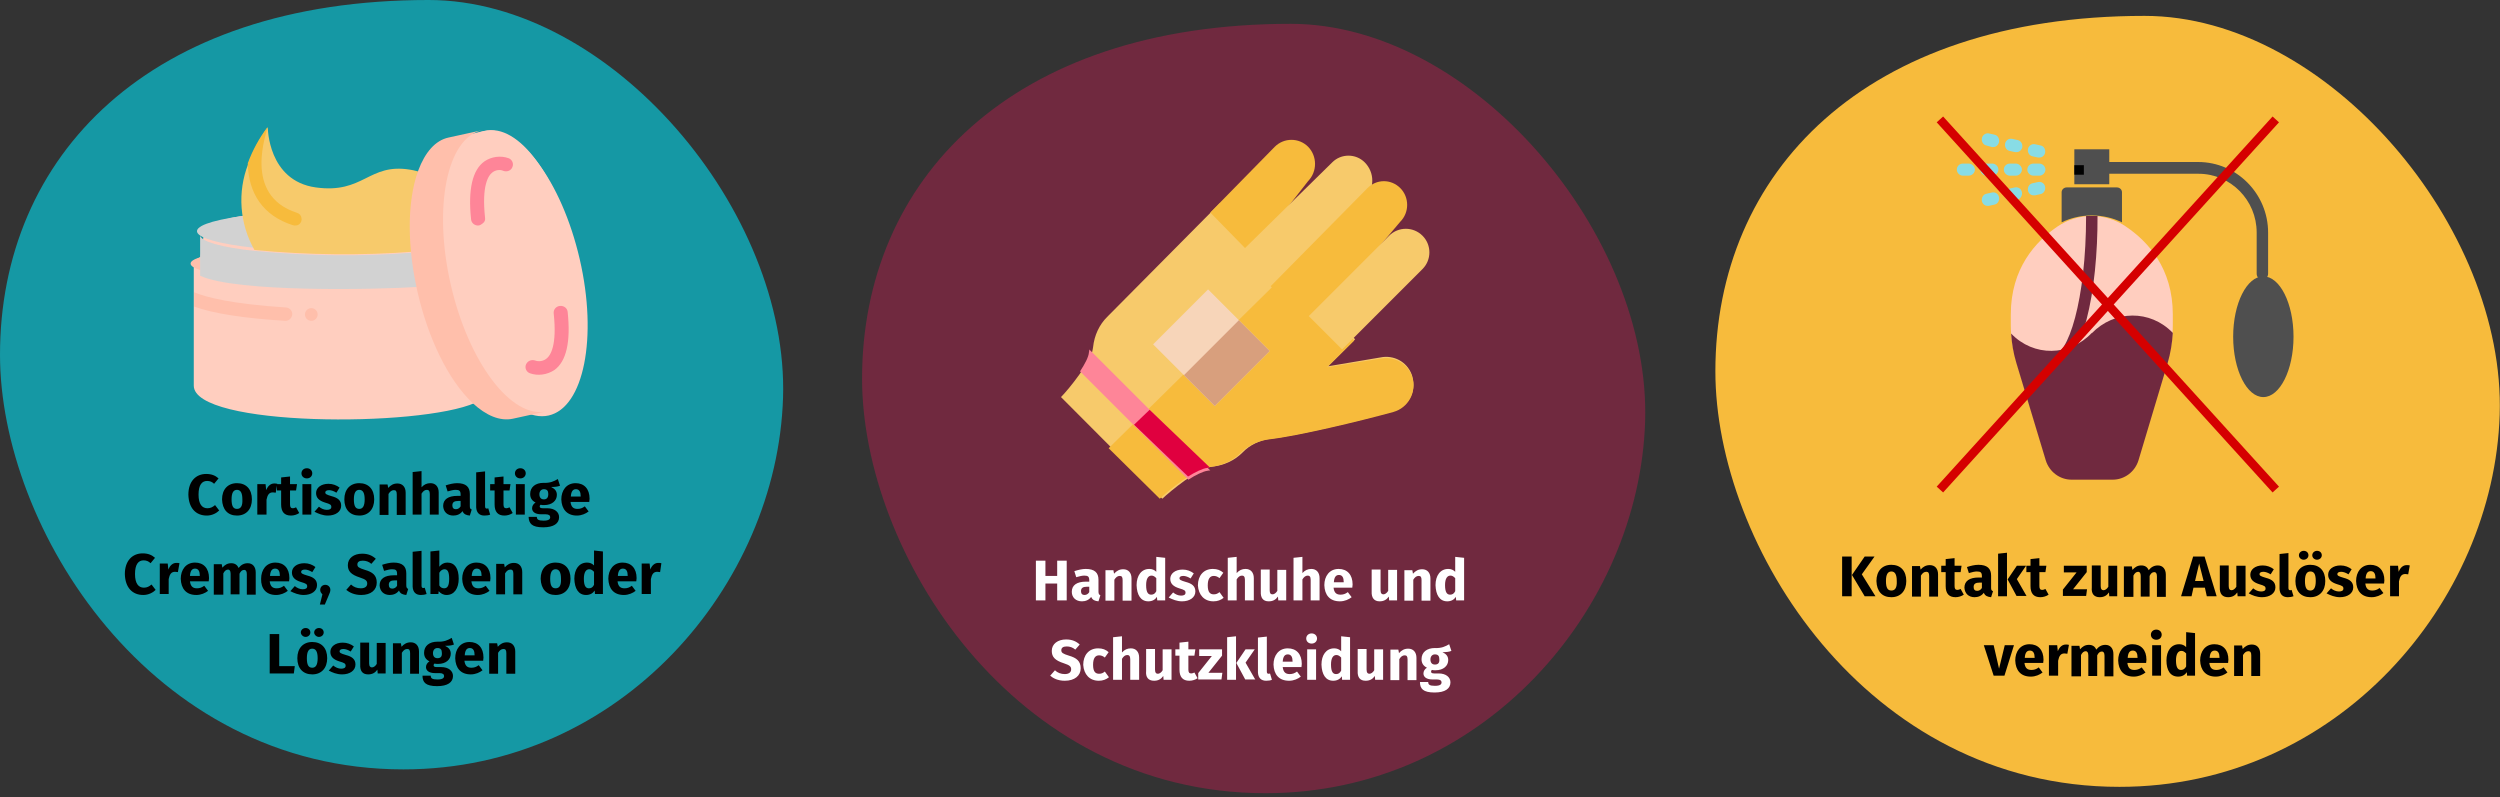 <?xml version="1.0" encoding="UTF-8"?>
<svg xmlns="http://www.w3.org/2000/svg" xmlns:xlink="http://www.w3.org/1999/xlink" width="787px" height="251px" viewBox="0 0 787 251" version="1.1">
  <rect x="0" y="0" width="787" height="251" fill="#333333" stroke="none"/>
  <title>kontaktallergie-behandlung</title>
  <g id="Page-1" stroke="none" stroke-width="1" fill="none" fill-rule="evenodd">
    <g id="Illustrationen" transform="translate(-124, -18595)">
      <g id="kontaktallergie-behandlung" transform="translate(124, 18595)">
        <g id="nagelpilz-risikofaktoren-mobil" fill-rule="nonzero">
          <g id="asthma-diagnostik">
            <g id="schlafstoerungen-behandlung">
              <g id="Group">
                <g id="Group-25" fill="#1598A4">
                  <path d="M127,242.2 C195.6,242.2 244.6,184.1 246.5,125.3 C248.4,66.5 192.4,0 134.9,0 C46.7,0 0,49.3 0,111.7 C0,166 47.1,242.2 127,242.2 Z" id="Oval-Copy-28"></path>
                </g>
                <g id="Group-26" transform="translate(271.381, 7.5)" fill="#70293F">
                  <path d="M127,242.2 C195.6,242.2 244.6,184.1 246.5,125.3 C248.4,66.5 192.4,0 134.9,0 C46.7,0 0,49.3 0,111.7 C0,166 47.1,242.2 127,242.2 Z" id="Oval-Copy-29"></path>
                </g>
              </g>
            </g>
          </g>
          <g id="Group-26_1_" transform="translate(540, 5)" fill="#F7BB3C">
            <path d="M127.2,242.7 C195.9,242.7 245,184.5 246.9,125.6 C248.8,66.7 192.7,0 135.1,0 C46.8,0 0,49.4 0,111.9 C0,166.4 47.2,242.7 127.2,242.7 Z" id="Oval-Copy-29_1_"></path>
          </g>
        </g>
        <path d="M74.6,162.3 C77.5,162.3 79.3,160.3 79.3,157.2 C79.3,154 77.5,152.1 74.6,152.1 C71.7,152.1 69.9,154.1 69.9,157.2 C70,160.4 71.7,162.3 74.6,162.3 Z M74.6,160.2 C73.4,160.2 72.9,159.3 72.9,157.2 C72.9,155.1 73.5,154.2 74.6,154.2 C75.7,154.2 76.3,155.1 76.3,157.2 C76.4,159.3 75.8,160.2 74.6,160.2 Z M83.9,162 L83.9,157.3 C84.2,155.8 84.7,155 85.9,155 C86.2,155 86.5,155.1 86.8,155.1 L87.3,152.3 C87,152.2 86.7,152.2 86.3,152.2 C85.2,152.2 84.3,153 83.8,154.3 L83.6,152.4 L81,152.4 L81,162 L83.9,162 L83.9,162 Z M91.6,162.3 C92.5,162.3 93.5,162 94.2,161.5 L93.2,159.7 C92.8,159.9 92.5,160 92.2,160 C91.6,160 91.3,159.7 91.3,158.8 L91.3,154.4 L93.2,154.4 L93.5,152.4 L91.3,152.4 L91.3,150 L88.5,150.3 L88.5,152.4 L87.2,152.4 L87.2,154.4 L88.5,154.4 L88.5,158.8 C88.5,161.1 89.5,162.3 91.6,162.3 Z M96.6,150.6 C97.6,150.6 98.3,149.9 98.3,149 C98.3,148.1 97.6,147.4 96.6,147.4 C95.6,147.4 94.9,148.1 94.9,149 C94.9,149.9 95.6,150.6 96.6,150.6 Z M98,162 L98,152.4 L95.2,152.4 L95.2,162 L98,162 Z M103.2,162.3 C105.6,162.3 107.4,161.1 107.4,159.2 C107.4,157.5 106.3,156.7 104.4,156.2 C102.7,155.7 102.4,155.5 102.4,155 C102.4,154.6 102.8,154.3 103.6,154.3 C104.3,154.3 105.1,154.6 105.9,155.1 L106.9,153.5 C106,152.8 104.8,152.3 103.4,152.3 C101,152.3 99.5,153.6 99.5,155.2 C99.5,156.7 100.4,157.6 102.3,158.2 C104,158.7 104.3,158.9 104.3,159.6 C104.3,160.2 103.8,160.5 102.9,160.5 C102,160.5 101.1,160.1 100.4,159.5 L99,161.1 C100.2,161.7 101.6,162.3 103.2,162.3 Z M113.1,162.3 C116,162.3 117.8,160.3 117.8,157.2 C117.8,154 116,152.1 113.1,152.1 C110.2,152.1 108.4,154.1 108.4,157.2 C108.4,160.4 110.2,162.3 113.1,162.3 Z M113.1,160.2 C111.9,160.2 111.4,159.3 111.4,157.2 C111.4,155.1 112,154.2 113.1,154.2 C114.2,154.2 114.8,155.1 114.8,157.2 C114.8,159.3 114.2,160.2 113.1,160.2 Z M122.3,162 L122.3,155.5 C122.8,154.7 123.3,154.3 124,154.3 C124.6,154.3 124.9,154.6 124.9,155.6 L124.9,162.1 L127.7,162.1 L127.7,155.1 C127.7,153.3 126.7,152.2 125.1,152.2 C123.9,152.2 123,152.7 122.2,153.6 L122,152.5 L119.5,152.5 L119.5,162.1 L122.3,162.1 L122.3,162 Z M132.7,162 L132.7,155.4 C133.2,154.6 133.7,154.2 134.4,154.2 C134.9,154.2 135.3,154.5 135.3,155.5 L135.3,162 L138.1,162 L138.1,155 C138.1,153.2 137.1,152.1 135.5,152.1 C134.4,152.1 133.5,152.5 132.7,153.4 L132.7,148.3 L129.9,148.6 L129.9,162 L132.7,162 Z M142.7,162.3 C143.8,162.3 144.9,161.9 145.6,160.9 C146,161.9 146.8,162.2 147.9,162.3 L148.5,160.4 C148,160.2 147.9,160 147.9,159.2 L147.9,155.5 C147.9,153.3 146.7,152.1 143.9,152.1 C142.8,152.1 141.5,152.4 140.3,152.8 L140.9,154.7 C141.9,154.4 142.8,154.2 143.4,154.2 C144.6,154.2 145,154.5 145,155.7 L145,156.1 L144,156.1 C141.1,156.1 139.5,157.2 139.5,159.3 C139.6,161.1 140.8,162.3 142.7,162.3 Z M143.5,160.3 C142.8,160.3 142.4,159.9 142.4,159.1 C142.4,158.1 143,157.7 144.3,157.7 L145,157.7 L145,159.4 C144.7,159.9 144.2,160.3 143.5,160.3 Z M152.5,162.3 C153.2,162.3 153.9,162.2 154.3,162 L153.7,160 C153.6,160.1 153.4,160.1 153.2,160.1 C152.9,160.1 152.7,159.9 152.7,159.4 L152.7,148.4 L149.9,148.7 L149.9,159.7 C150,161.4 150.9,162.3 152.5,162.3 Z M158.8,162.3 C159.7,162.3 160.7,162 161.4,161.5 L160.4,159.7 C160,159.9 159.7,160 159.4,160 C158.8,160 158.5,159.7 158.5,158.8 L158.5,154.4 L160.4,154.4 L160.7,152.4 L158.5,152.4 L158.5,150 L155.7,150.3 L155.7,152.4 L154.3,152.4 L154.3,154.4 L155.7,154.4 L155.7,158.8 C155.7,161.1 156.7,162.3 158.8,162.3 Z M163.8,150.6 C164.8,150.6 165.5,149.9 165.5,149 C165.5,148.1 164.8,147.4 163.8,147.4 C162.8,147.4 162.1,148.1 162.1,149 C162.1,149.9 162.8,150.6 163.8,150.6 Z M165.2,162 L165.2,152.4 L162.4,152.4 L162.4,162 L165.2,162 Z M171,166 C174.3,166 176,164.8 176,162.8 C176,161.2 174.6,160 172.3,160 L170.9,160 C170,160 169.9,159.7 169.9,159.4 C169.9,159.2 170,159 170.2,158.9 C170.5,159 170.9,159 171.3,159 C173.8,159 175.3,157.6 175.3,155.8 C175.3,154.6 174.7,153.9 173.5,153.3 C174.7,153.3 175.6,153.2 176.3,152.9 L175.6,150.8 C174.4,151.5 173.2,152.1 171.1,152 C168.6,152 166.9,153.3 166.9,155.5 C166.9,156.7 167.4,157.6 168.6,158.2 C167.9,158.6 167.5,159.3 167.5,160 C167.5,161 168.3,161.9 170.4,161.9 L171.8,161.9 C172.8,161.9 173.2,162.3 173.2,162.8 C173.2,163.4 172.8,163.9 171.1,163.9 C169.4,163.9 169,163.5 169,162.7 L166.4,162.7 C166.5,164.8 167.4,166 171,166 Z M171.2,157.2 C170.3,157.2 169.8,156.6 169.8,155.6 C169.8,154.6 170.4,154 171.2,154 C172.2,154 172.6,154.5 172.6,155.5 C172.6,156.7 172.1,157.2 171.2,157.2 Z M181.6,162.3 C183.1,162.3 184.4,161.7 185.3,161 L184.1,159.4 C183.3,160 182.6,160.2 181.8,160.2 C180.6,160.2 179.8,159.7 179.6,158 L185.5,158 C185.5,157.7 185.6,157.3 185.6,157 C185.6,153.9 183.9,152.1 181.2,152.1 C178.3,152.1 176.7,154.4 176.7,157.2 C176.8,160.3 178.5,162.3 181.6,162.3 Z M182.9,156.3 L179.7,156.3 C179.8,154.6 180.4,154 181.3,154 C182.4,154 182.8,154.9 182.8,156.2 L182.8,156.3 L182.9,156.3 Z M45.1,187.3 C46.8,187.3 48.2,186.5 49,185.7 L47.7,184 C47,184.6 46.3,185 45.3,185 C43.6,185 42.5,183.7 42.5,180.7 C42.5,177.6 43.6,176.4 45.2,176.4 C46.1,176.4 46.8,176.7 47.4,177.3 L48.8,175.6 C47.8,174.7 46.6,174.2 44.9,174.2 C41.7,174.2 39.3,176.5 39.3,180.7 C39.4,185 41.7,187.3 45.1,187.3 Z M65.1,162.3 C66.8,162.3 68.2,161.5 69,160.7 L67.7,159 C67,159.6 66.3,160 65.3,160 C63.6,160 62.5,158.7 62.5,155.7 C62.5,152.6 63.6,151.4 65.2,151.4 C66.1,151.4 66.8,151.7 67.4,152.3 L68.8,150.6 C67.8,149.7 66.6,149.2 64.9,149.2 C61.7,149.2 59.3,151.5 59.3,155.7 C59.4,160 61.7,162.3 65.1,162.3 Z M53.1,187 L53.1,182.3 C53.4,180.8 53.9,180 55.1,180 C55.4,180 55.7,180.1 56,180.1 L56.5,177.3 C56.2,177.2 55.9,177.2 55.5,177.2 C54.4,177.2 53.5,178 53,179.3 L52.8,177.4 L50.3,177.4 L50.3,187 L53.1,187 L53.1,187 Z M61.8,187.3 C63.3,187.3 64.6,186.7 65.5,186 L64.3,184.4 C63.5,185 62.8,185.2 62,185.2 C60.8,185.2 60,184.7 59.8,183 L65.7,183 C65.7,182.7 65.8,182.3 65.8,182 C65.8,178.9 64.1,177.1 61.4,177.1 C58.5,177.1 56.9,179.4 56.9,182.2 C57,185.3 58.6,187.3 61.8,187.3 Z M63,181.3 L59.8,181.3 C59.9,179.6 60.5,179 61.4,179 C62.5,179 62.9,179.9 62.9,181.2 L62.9,181.3 L63,181.3 Z M70.3,187 L70.3,180.5 C70.7,179.7 71.2,179.3 71.8,179.3 C72.2,179.3 72.6,179.6 72.6,180.6 L72.6,187.1 L75.4,187.1 L75.4,180.6 C75.8,179.8 76.2,179.4 76.9,179.4 C77.3,179.4 77.7,179.7 77.7,180.7 L77.7,187.2 L80.5,187.2 L80.5,180.2 C80.5,178.4 79.5,177.3 78,177.3 C76.8,177.3 75.9,177.8 75.1,178.8 C74.7,177.8 73.9,177.3 72.8,177.3 C71.6,177.3 70.8,177.8 70,178.7 L69.8,177.6 L67.3,177.6 L67.3,187.2 L70.3,187.2 L70.3,187 Z M86.9,187.3 C88.4,187.3 89.7,186.7 90.6,186 L89.4,184.4 C88.6,185 87.9,185.2 87.1,185.2 C85.9,185.2 85.1,184.7 84.9,183 L91,183 C91,182.7 91.1,182.3 91.1,182 C91.1,178.9 89.4,177.1 86.7,177.1 C83.8,177.1 82.2,179.4 82.2,182.2 C82.1,185.3 83.8,187.3 86.9,187.3 Z M88.2,181.3 L85,181.3 C85.1,179.6 85.7,179 86.6,179 C87.7,179 88.1,179.9 88.1,181.2 L88.1,181.3 L88.2,181.3 Z M95.6,187.3 C98,187.3 99.8,186.1 99.8,184.2 C99.8,182.5 98.7,181.7 96.8,181.2 C95.1,180.7 94.8,180.5 94.8,180 C94.8,179.6 95.2,179.3 96,179.3 C96.7,179.3 97.5,179.6 98.3,180.1 L99.3,178.5 C98.4,177.8 97.2,177.3 95.8,177.3 C93.4,177.3 91.9,178.6 91.9,180.2 C91.9,181.7 92.8,182.6 94.7,183.2 C96.4,183.7 96.7,183.9 96.7,184.6 C96.7,185.2 96.2,185.5 95.3,185.5 C94.4,185.5 93.5,185.1 92.8,184.5 L91.4,186.1 C92.6,186.7 94,187.3 95.6,187.3 Z M102.3,190.2 L103.4,187.6 C103.8,186.7 104,186.2 104,185.7 C104,184.8 103.3,184.1 102.4,184.1 C101.5,184.1 100.8,184.8 100.8,185.7 C100.8,186.3 101.1,186.7 101.5,187.1 L100.7,190.3 L102.3,190.3 L102.3,190.2 Z M113.7,187.3 C116.8,187.3 118.6,185.7 118.6,183.4 C118.6,181.1 117.3,180.1 114.9,179.4 C113,178.8 112.5,178.5 112.5,177.7 C112.5,176.9 113.1,176.5 114.2,176.5 C115.2,176.5 116.1,176.8 116.9,177.5 L118.3,175.9 C117.2,174.9 115.9,174.3 114,174.3 C111.4,174.3 109.5,175.7 109.5,177.9 C109.5,179.8 110.5,180.9 113.3,181.8 C115.1,182.4 115.6,182.8 115.6,183.7 C115.6,184.7 114.8,185.2 113.6,185.2 C112.4,185.2 111.3,184.8 110.5,184 L109,185.7 C110,186.5 111.5,187.3 113.7,187.3 Z M122.7,187.3 C123.8,187.3 124.9,186.9 125.6,185.9 C126,186.9 126.8,187.2 127.9,187.3 L128.5,185.4 C128.1,185.2 127.9,185 127.9,184.2 L127.9,180.5 C127.9,178.3 126.7,177.1 123.9,177.1 C122.8,177.1 121.5,177.4 120.3,177.8 L120.9,179.7 C121.9,179.4 122.8,179.2 123.4,179.2 C124.6,179.2 125,179.5 125,180.7 L125,181.1 L124,181.1 C121.1,181.1 119.5,182.2 119.5,184.3 C119.6,186.1 120.8,187.3 122.7,187.3 Z M123.5,185.3 C122.8,185.3 122.4,184.9 122.4,184.1 C122.4,183.1 123,182.7 124.3,182.7 L125,182.7 L125,184.4 C124.7,184.9 124.2,185.3 123.5,185.3 Z M132.5,187.3 C133.2,187.3 133.8,187.2 134.3,187 L133.7,185 C133.6,185.1 133.4,185.1 133.2,185.1 C132.9,185.1 132.7,184.9 132.7,184.4 L132.7,173.4 L129.9,173.7 L129.9,184.7 C130,186.4 130.9,187.3 132.5,187.3 Z M140.6,187.3 C143,187.3 144.4,185.2 144.4,182.2 C144.4,179 143.2,177.1 140.8,177.1 C139.8,177.1 138.9,177.6 138.3,178.4 L138.3,173.3 L135.5,173.6 L135.5,187 L138,187 L138.1,186.1 C138.7,186.8 139.5,187.3 140.6,187.3 Z M139.8,185.2 C139.2,185.2 138.6,184.9 138.3,184.3 L138.3,180.3 C138.7,179.6 139.3,179.2 139.9,179.2 C140.8,179.2 141.4,179.8 141.4,182.2 C141.4,184.5 140.8,185.2 139.8,185.2 Z M150.4,187.3 C151.9,187.3 153.2,186.7 154.1,186 L152.9,184.4 C152.1,185 151.4,185.2 150.6,185.2 C149.4,185.2 148.6,184.7 148.4,183 L154.3,183 C154.3,182.7 154.4,182.3 154.4,182 C154.4,178.9 152.7,177.1 150,177.1 C147.1,177.1 145.5,179.4 145.5,182.2 C145.6,185.3 147.3,187.3 150.4,187.3 Z M151.7,181.3 L148.5,181.3 C148.6,179.6 149.2,179 150.1,179 C151.2,179 151.6,179.9 151.6,181.2 L151.6,181.3 L151.7,181.3 Z M159,187 L159,180.5 C159.5,179.7 160,179.3 160.7,179.3 C161.3,179.3 161.6,179.6 161.6,180.6 L161.6,187.1 L164.4,187.1 L164.4,180.1 C164.4,178.3 163.4,177.2 161.8,177.2 C160.6,177.2 159.7,177.7 158.9,178.6 L158.7,177.5 L156.2,177.5 L156.2,187.1 L159,187.1 L159,187 Z M174.9,187.3 C177.8,187.3 179.6,185.3 179.6,182.2 C179.6,179 177.8,177.1 174.9,177.1 C172,177.1 170.2,179.1 170.2,182.2 C170.3,185.4 172,187.3 174.9,187.3 Z M174.9,185.2 C173.7,185.2 173.2,184.3 173.2,182.2 C173.2,180.1 173.8,179.2 174.9,179.2 C176,179.2 176.6,180.1 176.6,182.2 C176.7,184.3 176.1,185.2 174.9,185.2 Z M184.5,187.3 C185.8,187.3 186.7,186.7 187.2,185.9 L187.3,187 L189.8,187 L189.8,173.6 L187,173.3 L187,178 C186.4,177.4 185.7,177.1 184.8,177.1 C182.3,177.1 180.8,179.2 180.8,182.2 C180.9,185.3 182.1,187.3 184.5,187.3 Z M185.4,185.2 C184.5,185.2 183.8,184.6 183.8,182.2 C183.8,180.1 184.5,179.2 185.5,179.2 C186.1,179.2 186.5,179.5 187,180 L187,184.1 C186.6,184.9 186.1,185.2 185.4,185.2 Z M196.4,187.3 C197.9,187.3 199.2,186.7 200.1,186 L198.9,184.4 C198.1,185 197.4,185.2 196.6,185.2 C195.4,185.2 194.6,184.7 194.4,183 L200.3,183 C200.3,182.7 200.4,182.3 200.4,182 C200.4,178.9 198.7,177.1 196,177.1 C193.1,177.1 191.5,179.4 191.5,182.2 C191.6,185.3 193.2,187.3 196.4,187.3 Z M197.7,181.3 L194.5,181.3 C194.6,179.6 195.2,179 196.1,179 C197.2,179 197.6,179.9 197.6,181.2 L197.6,181.3 L197.7,181.3 Z M204.9,187 L204.9,182.3 C205.2,180.8 205.7,180 206.9,180 C207.2,180 207.5,180.1 207.8,180.1 L208.2,177.3 C207.9,177.2 207.6,177.2 207.2,177.2 C206.1,177.2 205.2,178 204.7,179.3 L204.5,177.4 L202,177.4 L202,187 L204.9,187 L204.9,187 Z M92.5,212 L92.8,209.7 L87.9,209.7 L87.9,199.6 L84.9,199.6 L84.9,212 L92.5,212 Z M96.2,200.5 C97,200.5 97.7,199.9 97.7,199.1 C97.7,198.3 97.1,197.7 96.2,197.7 C95.4,197.7 94.7,198.3 94.7,199.1 C94.7,199.8 95.4,200.5 96.2,200.5 Z M100.4,200.5 C101.2,200.5 101.9,199.9 101.9,199.1 C101.9,198.3 101.3,197.7 100.4,197.7 C99.6,197.7 98.9,198.3 98.9,199.1 C98.9,199.8 99.6,200.5 100.4,200.5 Z M98.3,212.3 C101.2,212.3 103,210.3 103,207.2 C103,204 101.2,202.1 98.3,202.1 C95.4,202.1 93.6,204.1 93.6,207.2 C93.6,210.4 95.4,212.3 98.3,212.3 Z M98.3,210.2 C97.1,210.2 96.6,209.3 96.6,207.2 C96.6,205.1 97.2,204.2 98.3,204.2 C99.4,204.2 100,205.1 100,207.2 C100,209.3 99.4,210.2 98.3,210.2 Z M107.7,212.3 C110.1,212.3 111.9,211.1 111.9,209.2 C111.9,207.5 110.8,206.7 108.9,206.2 C107.2,205.7 106.9,205.5 106.9,205 C106.9,204.6 107.3,204.3 108.1,204.3 C108.8,204.3 109.6,204.6 110.4,205.1 L111.4,203.5 C110.5,202.8 109.3,202.3 107.9,202.3 C105.5,202.3 104,203.6 104,205.2 C104,206.7 104.9,207.6 106.8,208.2 C108.5,208.7 108.8,208.9 108.8,209.6 C108.8,210.2 108.3,210.5 107.4,210.5 C106.5,210.5 105.6,210.1 104.9,209.5 L103.5,211.1 C104.6,211.7 106,212.3 107.7,212.3 Z M115.9,212.3 C117.2,212.3 118.1,211.8 118.8,210.8 L118.9,212 L121.4,212 L121.4,202.4 L118.6,202.4 L118.6,209 C118.2,209.7 117.6,210.1 117.1,210.1 C116.6,210.1 116.2,209.8 116.2,208.8 L116.2,202.3 L113.4,202.3 L113.4,209.2 C113.3,211.2 114.1,212.3 115.9,212.3 Z M126.5,212 L126.5,205.5 C127,204.7 127.5,204.3 128.2,204.3 C128.8,204.3 129.1,204.6 129.1,205.6 L129.1,212.1 L131.9,212.1 L131.9,205.1 C131.9,203.3 130.9,202.2 129.3,202.2 C128.1,202.2 127.2,202.7 126.4,203.6 L126.2,202.5 L123.7,202.5 L123.7,212.1 L126.5,212.1 L126.5,212 Z M137.6,216 C140.9,216 142.6,214.8 142.6,212.8 C142.6,211.2 141.2,210 138.9,210 L137.5,210 C136.6,210 136.5,209.7 136.5,209.4 C136.5,209.2 136.6,209 136.8,208.9 C137.1,209 137.5,209 137.9,209 C140.4,209 141.9,207.6 141.9,205.8 C141.9,204.6 141.3,203.9 140.1,203.3 C141.3,203.3 142.2,203.2 142.9,202.9 L142.2,200.8 C141,201.5 139.8,202.1 137.7,202 C135.2,202 133.5,203.3 133.5,205.5 C133.5,206.7 134,207.6 135.2,208.2 C134.5,208.6 134.1,209.3 134.1,210 C134.1,211 134.9,211.9 137,211.9 L138.4,211.9 C139.4,211.9 139.8,212.3 139.8,212.8 C139.8,213.4 139.4,213.9 137.7,213.9 C136,213.9 135.6,213.5 135.6,212.7 L133,212.7 C133,214.8 134,216 137.6,216 Z M137.7,207.2 C136.8,207.2 136.3,206.6 136.3,205.6 C136.3,204.6 136.9,204 137.7,204 C138.7,204 139.1,204.5 139.1,205.5 C139.2,206.7 138.7,207.2 137.7,207.2 Z M148.2,212.3 C149.7,212.3 151,211.7 151.9,211 L150.7,209.4 C149.9,210 149.2,210.2 148.4,210.2 C147.2,210.2 146.4,209.7 146.2,208 L152.1,208 C152.1,207.7 152.2,207.3 152.2,207 C152.2,203.9 150.5,202.1 147.8,202.1 C144.9,202.1 143.3,204.4 143.3,207.2 C143.4,210.3 145,212.3 148.2,212.3 Z M149.5,206.3 L146.3,206.3 C146.4,204.6 147,204 147.9,204 C149,204 149.4,204.9 149.4,206.2 L149.4,206.3 L149.5,206.3 Z M156.8,212 L156.8,205.5 C157.3,204.7 157.8,204.3 158.5,204.3 C159.1,204.3 159.4,204.6 159.4,205.6 L159.4,212.1 L162.2,212.1 L162.2,205.1 C162.2,203.3 161.2,202.2 159.6,202.2 C158.4,202.2 157.5,202.7 156.7,203.6 L156.5,202.5 L154,202.5 L154,212.1 L156.8,212.1 L156.8,212 Z" id="cortisonhaltigeCremes_x2C_SalbenoderLösungen" fill="#000000" fill-rule="nonzero"></path>
        <path d="M329.1,189 L329.1,183.7 L332.8,183.7 L332.8,189 L335.8,189 L335.8,176.5 L332.8,176.5 L332.8,181.3 L329.1,181.3 L329.1,176.5 L326.1,176.5 L326.1,189 L329.1,189 Z M340.6,189.3 C341.7,189.3 342.8,188.9 343.5,187.9 C343.9,188.9 344.7,189.2 345.8,189.3 L346.4,187.4 C346,187.2 345.8,187 345.8,186.2 L345.8,182.5 C345.8,180.3 344.6,179.1 341.8,179.1 C340.7,179.1 339.4,179.4 338.2,179.8 L338.8,181.7 C339.8,181.4 340.7,181.2 341.3,181.2 C342.5,181.2 342.9,181.5 342.9,182.7 L342.9,183.1 L341.9,183.1 C339,183.1 337.4,184.2 337.4,186.3 C337.4,188.1 338.7,189.3 340.6,189.3 Z M341.4,187.3 C340.7,187.3 340.3,186.9 340.3,186.1 C340.3,185.1 340.9,184.7 342.2,184.7 L342.9,184.7 L342.9,186.4 C342.6,186.9 342.1,187.3 341.4,187.3 Z M350.8,189 L350.8,182.5 C351.3,181.7 351.8,181.3 352.5,181.3 C353.1,181.3 353.4,181.6 353.4,182.6 L353.4,189.1 L356.2,189.1 L356.2,182.1 C356.2,180.3 355.2,179.2 353.6,179.2 C352.4,179.2 351.5,179.7 350.7,180.6 L350.5,179.5 L348,179.5 L348,189.1 L350.8,189.1 L350.8,189 Z M361.5,189.3 C362.8,189.3 363.7,188.7 364.2,187.9 L364.3,189 L366.8,189 L366.8,175.6 L364,175.3 L364,180 C363.4,179.4 362.7,179.1 361.8,179.1 C359.3,179.1 357.8,181.2 357.8,184.2 C357.9,187.3 359.1,189.3 361.5,189.3 Z M362.4,187.2 C361.5,187.2 360.8,186.6 360.8,184.2 C360.8,182.1 361.5,181.2 362.5,181.2 C363.1,181.2 363.5,181.5 364,182 L364,186.1 C363.6,186.9 363.1,187.2 362.4,187.2 Z M372.1,189.3 C374.5,189.3 376.3,188.1 376.3,186.2 C376.3,184.5 375.2,183.7 373.3,183.2 C371.6,182.7 371.3,182.5 371.3,182 C371.3,181.6 371.7,181.3 372.5,181.3 C373.2,181.3 374,181.6 374.8,182.1 L375.8,180.5 C374.9,179.8 373.7,179.3 372.3,179.3 C369.9,179.3 368.4,180.6 368.4,182.2 C368.4,183.7 369.3,184.6 371.2,185.2 C372.9,185.7 373.2,185.9 373.2,186.6 C373.2,187.2 372.7,187.5 371.8,187.5 C370.9,187.5 370,187.1 369.3,186.5 L367.9,188.1 C369.1,188.7 370.5,189.3 372.1,189.3 Z M382,189.3 C383.3,189.3 384.3,188.9 385.2,188.2 L383.9,186.4 C383.3,186.9 382.8,187.1 382.1,187.1 C381,187.1 380.2,186.5 380.2,184.3 C380.2,182.2 380.9,181.3 382.1,181.3 C382.7,181.3 383.3,181.5 383.9,182 L385.1,180.3 C384.2,179.5 383.2,179.1 381.8,179.1 C378.9,179.1 377.1,181.2 377.1,184.3 C377.3,187.3 379.1,189.3 382,189.3 Z M389.3,189 L389.3,182.4 C389.8,181.6 390.3,181.2 391,181.2 C391.5,181.2 391.9,181.5 391.9,182.5 L391.9,189 L394.7,189 L394.7,182 C394.7,180.2 393.7,179.1 392.1,179.1 C391,179.1 390.1,179.5 389.3,180.4 L389.3,175.3 L386.5,175.6 L386.5,189 L389.3,189 Z M399.4,189.3 C400.7,189.3 401.6,188.8 402.3,187.8 L402.4,189 L404.9,189 L404.9,179.4 L402.1,179.4 L402.1,186 C401.7,186.7 401.1,187.1 400.6,187.1 C400,187.1 399.7,186.8 399.7,185.8 L399.7,179.3 L396.9,179.3 L396.9,186.2 C396.8,188.2 397.6,189.3 399.4,189.3 Z M410,189 L410,182.4 C410.5,181.6 411,181.2 411.7,181.2 C412.2,181.2 412.6,181.5 412.6,182.5 L412.6,189 L415.4,189 L415.4,182 C415.4,180.2 414.4,179.1 412.8,179.1 C411.7,179.1 410.8,179.5 410,180.4 L410,175.3 L407.2,175.6 L407.2,189 L410,189 Z M421.8,189.3 C423.3,189.3 424.6,188.7 425.5,188 L424.3,186.4 C423.5,187 422.8,187.2 422,187.2 C420.8,187.2 420,186.7 419.8,185 L425.7,185 C425.7,184.7 425.8,184.3 425.8,184 C425.8,180.9 424.1,179.1 421.4,179.1 C418.5,179.1 416.9,181.4 416.9,184.2 C417,187.3 418.6,189.3 421.8,189.3 Z M423.1,183.3 L419.9,183.3 C420,181.6 420.6,181 421.5,181 C422.6,181 423,181.9 423,183.2 L423,183.3 L423.1,183.3 Z M434.3,189.3 C435.6,189.3 436.5,188.8 437.2,187.8 L437.3,189 L439.8,189 L439.8,179.4 L437,179.4 L437,186 C436.6,186.7 436,187.1 435.5,187.1 C435,187.1 434.6,186.8 434.6,185.8 L434.6,179.3 L431.8,179.3 L431.8,186.2 C431.7,188.2 432.6,189.3 434.3,189.3 Z M444.9,189 L444.9,182.5 C445.4,181.7 445.9,181.3 446.6,181.3 C447.2,181.3 447.5,181.6 447.5,182.6 L447.5,189.1 L450.3,189.1 L450.3,182.1 C450.3,180.3 449.3,179.2 447.7,179.2 C446.5,179.2 445.6,179.7 444.8,180.6 L444.6,179.5 L442.1,179.5 L442.1,189.1 L444.9,189.1 L444.9,189 Z M455.6,189.3 C456.9,189.3 457.8,188.7 458.3,187.9 L458.4,189 L460.9,189 L460.9,175.6 L458.1,175.3 L458.1,180 C457.5,179.4 456.8,179.1 455.9,179.1 C453.4,179.1 451.9,181.2 451.9,184.2 C452,187.3 453.2,189.3 455.6,189.3 Z M456.5,187.2 C455.6,187.2 454.9,186.6 454.9,184.2 C454.9,182.1 455.6,181.2 456.6,181.2 C457.2,181.2 457.6,181.5 458.1,182 L458.1,186.1 C457.7,186.9 457.2,187.2 456.5,187.2 Z M335.2,214.3 C338.3,214.3 340.2,212.7 340.2,210.4 C340.2,208.1 338.9,207.1 336.5,206.4 C334.6,205.8 334.1,205.5 334.1,204.7 C334.1,203.9 334.7,203.5 335.8,203.5 C336.8,203.5 337.7,203.8 338.5,204.5 L339.9,202.9 C338.8,201.9 337.5,201.3 335.6,201.3 C333,201.3 331.1,202.7 331.1,204.9 C331.1,206.8 332.1,207.9 334.9,208.8 C336.7,209.4 337.2,209.8 337.2,210.7 C337.2,211.7 336.4,212.2 335.2,212.2 C334,212.2 332.9,211.8 332.1,211 L330.6,212.7 C331.5,213.5 333,214.3 335.2,214.3 Z M345.9,214.3 C347.2,214.3 348.2,213.9 349.1,213.2 L347.8,211.4 C347.2,211.9 346.7,212.1 346,212.1 C344.9,212.1 344.1,211.5 344.1,209.3 C344.1,207.2 344.8,206.3 346,206.3 C346.6,206.3 347.2,206.5 347.8,207 L349,205.3 C348.1,204.5 347.1,204.1 345.7,204.1 C342.8,204.1 341,206.2 341,209.3 C341.2,212.3 343,214.3 345.9,214.3 Z M353.2,214 L353.2,207.4 C353.7,206.6 354.2,206.2 354.9,206.2 C355.4,206.2 355.8,206.5 355.8,207.5 L355.8,214 L358.6,214 L358.6,207 C358.6,205.2 357.6,204.1 356,204.1 C354.9,204.1 354,204.5 353.2,205.4 L353.2,200.3 L350.4,200.6 L350.4,214 L353.2,214 Z M363.3,214.3 C364.6,214.3 365.5,213.8 366.2,212.8 L366.3,214 L368.8,214 L368.8,204.4 L366,204.4 L366,211 C365.6,211.7 365,212.1 364.5,212.1 C364,212.1 363.6,211.8 363.6,210.8 L363.6,204.3 L360.8,204.3 L360.8,211.2 C360.6,213.2 361.5,214.3 363.3,214.3 Z M374.4,214.3 C375.3,214.3 376.3,214 377,213.5 L376,211.7 C375.6,211.9 375.3,212 375,212 C374.4,212 374.1,211.7 374.1,210.8 L374.1,206.4 L376,206.4 L376.3,204.4 L374.1,204.4 L374.1,202 L371.3,202.3 L371.3,204.4 L370,204.4 L370,206.4 L371.3,206.4 L371.3,210.8 C371.3,213.1 372.3,214.3 374.4,214.3 Z M384.5,214 L384.8,211.8 L380.4,211.8 L384.7,206.4 L384.7,204.4 L377.5,204.4 L377.5,206.5 L381.5,206.5 L377.2,211.9 L377.2,213.9 L384.5,213.9 L384.5,214 Z M389.1,214 L389.1,200.3 L386.3,200.6 L386.3,214 L389.1,214 Z M395.2,214 L392.1,208.6 L395,204.4 L392.1,204.4 L389.2,208.7 L392,213.9 L395.2,213.9 L395.2,214 Z M398.6,214.3 C399.3,214.3 400,214.2 400.4,214 L399.8,212 C399.7,212.1 399.5,212.1 399.3,212.1 C399,212.1 398.8,211.9 398.8,211.4 L398.8,200.4 L396,200.7 L396,211.7 C396.1,213.4 397,214.3 398.6,214.3 Z M405.8,214.3 C407.3,214.3 408.6,213.7 409.5,213 L408.3,211.4 C407.5,212 406.8,212.2 406,212.2 C404.8,212.2 404,211.7 403.8,210 L409.7,210 C409.7,209.7 409.8,209.3 409.8,209 C409.8,205.9 408.1,204.1 405.4,204.1 C402.5,204.1 400.9,206.4 400.9,209.2 C401,212.3 402.6,214.3 405.8,214.3 Z M407,208.3 L403.8,208.3 C403.9,206.6 404.5,206 405.4,206 C406.5,206 406.9,206.9 406.9,208.2 L406.9,208.3 L407,208.3 Z M412.9,202.6 C413.9,202.6 414.6,201.9 414.6,201 C414.6,200.1 413.9,199.4 412.9,199.4 C411.9,199.4 411.2,200.1 411.2,201 C411.2,201.9 411.9,202.6 412.9,202.6 Z M414.3,214 L414.3,204.4 L411.5,204.4 L411.5,214 L414.3,214 Z M419.7,214.3 C421,214.3 421.9,213.7 422.4,212.9 L422.5,214 L425,214 L425,200.6 L422.2,200.3 L422.2,205 C421.6,204.4 420.9,204.1 420,204.1 C417.5,204.1 416,206.2 416,209.2 C416.1,212.3 417.3,214.3 419.7,214.3 Z M420.6,212.2 C419.7,212.2 419,211.6 419,209.2 C419,207.1 419.7,206.2 420.7,206.2 C421.3,206.2 421.7,206.5 422.2,207 L422.2,211.1 C421.8,211.9 421.3,212.2 420.6,212.2 Z M429.9,214.3 C431.2,214.3 432.1,213.8 432.8,212.8 L432.9,214 L435.4,214 L435.4,204.4 L432.6,204.4 L432.6,211 C432.2,211.7 431.6,212.1 431.1,212.1 C430.6,212.1 430.2,211.8 430.2,210.8 L430.2,204.3 L427.4,204.3 L427.4,211.2 C427.3,213.2 428.1,214.3 429.9,214.3 Z M440.5,214 L440.5,207.5 C441,206.7 441.5,206.3 442.2,206.3 C442.8,206.3 443.1,206.6 443.1,207.6 L443.1,214.1 L445.9,214.1 L445.9,207.1 C445.9,205.3 444.9,204.2 443.3,204.2 C442.1,204.2 441.2,204.7 440.4,205.6 L440.2,204.5 L437.7,204.5 L437.7,214.1 L440.5,214.1 L440.5,214 Z M451.6,218 C454.9,218 456.6,216.8 456.6,214.8 C456.6,213.2 455.2,212 452.9,212 L451.5,212 C450.6,212 450.5,211.7 450.5,211.4 C450.5,211.2 450.6,211 450.8,210.9 C451.1,211 451.5,211 451.9,211 C454.4,211 455.9,209.6 455.9,207.8 C455.9,206.6 455.3,205.9 454.1,205.3 C455.3,205.3 456.2,205.2 456.9,204.9 L456.2,202.8 C455,203.5 453.8,204.1 451.7,204 C449.2,204 447.5,205.3 447.5,207.5 C447.5,208.7 448,209.6 449.2,210.2 C448.5,210.6 448.1,211.3 448.1,212 C448.1,213 448.9,213.9 451,213.9 L452.4,213.9 C453.4,213.9 453.8,214.3 453.8,214.8 C453.8,215.4 453.4,215.9 451.7,215.9 C450,215.9 449.6,215.5 449.6,214.7 L447,214.7 C447,216.8 448,218 451.6,218 Z M451.7,209.2 C450.8,209.2 450.3,208.6 450.3,207.6 C450.3,206.6 450.9,206 451.7,206 C452.7,206 453.1,206.5 453.1,207.5 C453.2,208.7 452.7,209.2 451.7,209.2 Z" id="HandschuheundSchutzkleidung" fill="#FFFFFF" fill-rule="nonzero"></path>
        <path d="M582.9,187.7 L582.9,175.2 L579.9,175.2 L579.9,187.7 L582.9,187.7 Z M590.4,187.7 L586.1,180.8 L590.1,175.2 L587,175.2 L583,181 L587,187.7 L590.4,187.7 Z M595.4,188 C598.3,188 600.1,186 600.1,182.9 C600.1,179.7 598.3,177.8 595.4,177.8 C592.5,177.8 590.7,179.8 590.7,182.9 C590.8,186.2 592.5,188 595.4,188 Z M595.4,185.9 C594.2,185.9 593.7,185 593.7,182.9 C593.7,180.8 594.3,179.9 595.4,179.9 C596.5,179.9 597.1,180.8 597.1,182.9 C597.2,185 596.6,185.9 595.4,185.9 Z M604.7,187.7 L604.7,181.2 C605.2,180.4 605.7,180 606.4,180 C607,180 607.3,180.3 607.3,181.3 L607.3,187.8 L610.1,187.8 L610.1,180.8 C610.1,179 609.1,177.9 607.5,177.9 C606.3,177.9 605.4,178.4 604.6,179.3 L604.4,178.2 L601.9,178.2 L601.9,187.8 L604.7,187.8 L604.7,187.7 Z M615.6,188 C616.5,188 617.5,187.7 618.2,187.2 L617.2,185.4 C616.8,185.6 616.5,185.7 616.2,185.7 C615.6,185.7 615.3,185.4 615.3,184.5 L615.3,180.1 L617.2,180.1 L617.5,178.1 L615.3,178.1 L615.3,175.7 L612.5,176 L612.5,178.1 L611.1,178.1 L611.1,180.1 L612.5,180.1 L612.5,184.5 C612.5,186.8 613.5,188 615.6,188 Z M621.6,188 C622.7,188 623.8,187.6 624.5,186.6 C624.9,187.6 625.7,187.9 626.8,188 L627.4,186.1 C626.9,185.9 626.8,185.7 626.8,184.9 L626.8,181.2 C626.8,179 625.6,177.8 622.8,177.8 C621.7,177.8 620.4,178.1 619.2,178.5 L619.8,180.4 C620.8,180.1 621.7,179.9 622.3,179.9 C623.5,179.9 623.9,180.2 623.9,181.4 L623.9,181.8 L622.9,181.8 C620,181.8 618.4,182.9 618.4,185 C618.5,186.8 619.7,188 621.6,188 Z M622.4,186 C621.7,186 621.3,185.6 621.3,184.8 C621.3,183.8 621.9,183.4 623.2,183.4 L623.9,183.4 L623.9,185.1 C623.6,185.6 623.1,186 622.4,186 Z M631.8,187.7 L631.8,174 L629,174.3 L629,187.7 L631.8,187.7 L631.8,187.7 Z M638,187.7 L634.9,182.3 L637.8,178.1 L634.9,178.1 L632,182.4 L634.8,187.6 L638,187.6 L638,187.7 Z M642.3,188 C643.2,188 644.2,187.7 644.9,187.2 L643.9,185.4 C643.5,185.6 643.2,185.7 642.9,185.7 C642.3,185.7 642,185.4 642,184.5 L642,180.1 L643.9,180.1 L644.2,178.1 L642,178.1 L642,175.7 L639.2,176 L639.2,178.1 L637.9,178.1 L637.9,180.1 L639.2,180.1 L639.2,184.5 C639.2,186.8 640.2,188 642.3,188 Z M656.7,187.7 L657,185.5 L652.6,185.5 L656.9,180.1 L656.9,178.1 L649.7,178.1 L649.7,180.2 L653.7,180.2 L649.4,185.6 L649.4,187.6 L656.7,187.6 L656.7,187.7 Z M661,188 C662.3,188 663.2,187.5 663.9,186.5 L664,187.7 L666.5,187.7 L666.5,178.1 L663.7,178.1 L663.7,184.7 C663.3,185.4 662.7,185.8 662.2,185.8 C661.7,185.8 661.3,185.5 661.3,184.5 L661.3,178 L658.5,178 L658.5,184.9 C658.3,186.9 659.2,188 661,188 Z M671.6,187.7 L671.6,181.2 C672,180.4 672.5,180 673.1,180 C673.5,180 673.9,180.3 673.9,181.3 L673.9,187.8 L676.7,187.8 L676.7,181.3 C677.1,180.5 677.5,180.1 678.2,180.1 C678.6,180.1 679,180.4 679,181.4 L679,187.9 L681.8,187.9 L681.8,180.9 C681.8,179.1 680.8,178 679.3,178 C678.1,178 677.2,178.5 676.4,179.5 C676,178.5 675.2,178 674.1,178 C672.9,178 672.1,178.5 671.3,179.4 L671.1,178.3 L668.6,178.3 L668.6,187.9 L671.6,187.9 L671.6,187.7 Z M689.9,187.7 L690.5,185 L694.1,185 L694.7,187.7 L697.8,187.7 L694,175.2 L690.4,175.2 L686.6,187.7 L689.9,187.7 Z M693.7,182.9 L691,182.9 L692.3,177.4 L693.7,182.9 Z M701.4,188 C702.7,188 703.6,187.5 704.3,186.5 L704.4,187.7 L706.9,187.7 L706.9,178.1 L704,178.1 L704,184.7 C703.6,185.4 703,185.8 702.5,185.8 C702,185.8 701.6,185.5 701.6,184.5 L701.6,178 L698.8,178 L698.8,184.9 C698.7,186.9 699.6,188 701.4,188 Z M712.1,188 C714.5,188 716.3,186.8 716.3,184.9 C716.3,183.2 715.2,182.4 713.3,181.9 C711.6,181.4 711.3,181.2 711.3,180.7 C711.3,180.3 711.7,180 712.5,180 C713.2,180 714,180.3 714.8,180.8 L715.8,179.2 C714.9,178.5 713.7,178 712.3,178 C709.9,178 708.4,179.3 708.4,180.9 C708.4,182.4 709.3,183.3 711.2,183.9 C712.9,184.4 713.2,184.6 713.2,185.3 C713.2,185.9 712.7,186.2 711.8,186.2 C710.9,186.2 710,185.8 709.3,185.2 L707.9,186.8 C709,187.4 710.4,188 712.1,188 Z M720.2,188 C720.9,188 721.5,187.9 722,187.7 L721.4,185.7 C721.3,185.8 721.1,185.8 720.9,185.8 C720.6,185.8 720.4,185.6 720.4,185.1 L720.4,174.1 L717.6,174.4 L717.6,185.4 C717.7,187.1 718.6,188 720.2,188 Z M725.2,176.2 C726,176.2 726.7,175.6 726.7,174.8 C726.7,174 726.1,173.4 725.2,173.4 C724.4,173.4 723.7,174 723.7,174.8 C723.7,175.6 724.4,176.2 725.2,176.2 Z M729.4,176.2 C730.2,176.2 730.9,175.6 730.9,174.8 C730.9,174 730.3,173.4 729.4,173.4 C728.6,173.4 727.9,174 727.9,174.8 C727.9,175.6 728.6,176.2 729.4,176.2 Z M727.3,188 C730.2,188 732,186 732,182.9 C732,179.7 730.2,177.8 727.3,177.8 C724.4,177.8 722.6,179.8 722.6,182.9 C722.6,186.2 724.4,188 727.3,188 Z M727.3,185.9 C726.1,185.9 725.6,185 725.6,182.9 C725.6,180.8 726.2,179.9 727.3,179.9 C728.5,179.9 729,180.8 729,182.9 C729,185 728.4,185.9 727.3,185.9 Z M736.6,188 C739,188 740.8,186.8 740.8,184.9 C740.8,183.2 739.7,182.4 737.8,181.9 C736.1,181.4 735.8,181.2 735.8,180.7 C735.8,180.3 736.2,180 737,180 C737.7,180 738.5,180.3 739.3,180.8 L740.3,179.2 C739.4,178.5 738.2,178 736.8,178 C734.4,178 732.9,179.3 732.9,180.9 C732.9,182.4 733.8,183.3 735.7,183.9 C737.4,184.4 737.7,184.6 737.7,185.3 C737.7,185.9 737.2,186.2 736.3,186.2 C735.4,186.2 734.5,185.8 733.8,185.2 L732.4,186.8 C733.6,187.4 735,188 736.6,188 Z M746.6,188 C748.1,188 749.4,187.4 750.3,186.7 L749.1,185.1 C748.3,185.7 747.6,185.9 746.8,185.9 C745.6,185.9 744.8,185.4 744.6,183.7 L750.5,183.7 C750.5,183.4 750.6,183 750.6,182.7 C750.6,179.6 748.9,177.8 746.2,177.8 C743.3,177.8 741.7,180.1 741.7,182.9 C741.8,186 743.4,188 746.6,188 Z M747.9,182.1 L744.7,182.1 C744.8,180.4 745.4,179.8 746.3,179.8 C747.4,179.8 747.8,180.7 747.8,182 L747.8,182.1 L747.9,182.1 Z M755.2,187.7 L755.2,183 C755.5,181.5 756,180.7 757.2,180.7 C757.5,180.7 757.8,180.8 758.1,180.8 L758.6,178 C758.3,177.9 758,177.9 757.6,177.9 C756.5,177.9 755.6,178.7 755.1,180 L754.9,178.1 L752.4,178.1 L752.4,187.7 L755.2,187.7 L755.2,187.7 Z M631,212.7 L634,203.1 L631.1,203.1 L629.3,210.5 L627.6,203.1 L624.5,203.1 L627.6,212.7 L631,212.7 Z M639.3,213 C640.8,213 642.1,212.4 643,211.7 L641.8,210.1 C641,210.7 640.3,210.9 639.5,210.9 C638.3,210.9 637.5,210.4 637.3,208.7 L643.2,208.7 C643.2,208.4 643.3,208 643.3,207.7 C643.3,204.6 641.6,202.8 638.9,202.8 C636,202.8 634.4,205.1 634.4,207.9 C634.5,211 636.1,213 639.3,213 Z M640.6,207.1 L637.4,207.1 C637.5,205.4 638.1,204.8 639,204.8 C640.1,204.8 640.5,205.7 640.5,207 L640.5,207.1 L640.6,207.1 Z M647.9,212.7 L647.9,208 C648.2,206.5 648.7,205.7 649.9,205.7 C650.2,205.7 650.5,205.8 650.8,205.8 L651.3,203 C651,202.9 650.7,202.9 650.3,202.9 C649.2,202.9 648.3,203.7 647.8,205 L647.6,203.1 L645,203.1 L645,212.7 L647.9,212.7 L647.9,212.7 Z M655.1,212.7 L655.1,206.2 C655.5,205.4 656,205 656.6,205 C657,205 657.4,205.3 657.4,206.3 L657.4,212.8 L660.2,212.8 L660.2,206.3 C660.6,205.5 661,205.1 661.7,205.1 C662.1,205.1 662.5,205.4 662.5,206.4 L662.5,212.9 L665.3,212.9 L665.3,205.9 C665.3,204.1 664.3,203 662.8,203 C661.6,203 660.7,203.5 659.9,204.5 C659.5,203.5 658.7,203 657.6,203 C656.4,203 655.6,203.5 654.8,204.4 L654.6,203.3 L652.1,203.3 L652.1,212.9 L655.1,212.9 L655.1,212.7 Z M671.7,213 C673.2,213 674.5,212.4 675.4,211.7 L674.2,210.1 C673.4,210.7 672.7,210.9 671.9,210.9 C670.7,210.9 669.9,210.4 669.7,208.7 L675.6,208.7 C675.6,208.4 675.7,208 675.7,207.7 C675.7,204.6 674,202.8 671.3,202.8 C668.4,202.8 666.8,205.1 666.8,207.9 C666.9,211 668.5,213 671.7,213 Z M673,207.1 L669.8,207.1 C669.9,205.4 670.5,204.8 671.4,204.8 C672.5,204.8 672.9,205.7 672.9,207 L672.9,207.1 L673,207.1 Z M678.8,201.4 C679.8,201.4 680.5,200.7 680.5,199.8 C680.5,198.9 679.8,198.2 678.8,198.2 C677.8,198.2 677.1,198.9 677.1,199.8 C677.1,200.7 677.8,201.4 678.8,201.4 Z M680.3,212.7 L680.3,203.1 L677.5,203.1 L677.5,212.7 L680.3,212.7 Z M685.7,213 C687,213 687.9,212.4 688.4,211.6 L688.5,212.7 L691,212.7 L691,199.3 L688.2,199 L688.2,203.7 C687.6,203.1 686.9,202.8 686,202.8 C683.5,202.8 682,204.9 682,207.9 C682,211 683.2,213 685.7,213 Z M686.6,210.9 C685.7,210.9 685,210.3 685,207.9 C685,205.8 685.7,204.9 686.7,204.9 C687.3,204.9 687.7,205.2 688.2,205.7 L688.2,209.8 C687.8,210.6 687.2,210.9 686.6,210.9 Z M697.5,213 C699,213 700.3,212.4 701.2,211.7 L700,210.1 C699.2,210.7 698.5,210.9 697.7,210.9 C696.5,210.9 695.7,210.4 695.5,208.7 L701.4,208.7 C701.4,208.4 701.5,208 701.5,207.7 C701.5,204.6 699.8,202.8 697.1,202.8 C694.2,202.8 692.6,205.1 692.6,207.9 C692.7,211 694.4,213 697.5,213 Z M698.8,207.1 L695.6,207.1 C695.7,205.4 696.3,204.8 697.2,204.8 C698.3,204.8 698.7,205.7 698.7,207 L698.7,207.1 L698.8,207.1 Z M706.1,212.7 L706.1,206.2 C706.6,205.4 707.1,205 707.8,205 C708.4,205 708.7,205.3 708.7,206.3 L708.7,212.8 L711.5,212.8 L711.5,205.8 C711.5,204 710.5,202.9 708.9,202.9 C707.7,202.9 706.8,203.4 706,204.3 L705.8,203.2 L703.3,203.2 L703.3,212.8 L706.1,212.8 L706.1,212.7 Z" id="KontaktzumAuslöservermeiden" fill="#000000" fill-rule="nonzero"></path>
        <g id="cream" transform="translate(60, 40)" fill-rule="nonzero">
          <path d="M121.3,40.3 C115.7,15.7 103.4,-1.3 92.5,1.2 L82.1,3.6 C77.9,4.5 74.7,9.4 72.7,15 C71.4,14.5 70.1,14.2 68.7,14 C55.9,11.9 54.4,21.8 39.4,19.7 C24.4,17.6 23.4,2.7 23.4,2.7 C23.4,2.7 22.9,4.2 20.4,11.3 C18.7,16.3 15.4,21.4 16.8,27.9 C8.4,29 4.2,31.7 4.2,33.5 L3.1,40.9 C1.7,41.5 1,42.2 1,43.1 L1,81.4 C1,94.4 72.1,94.6 89.6,86.8 C92.8,90.2 97.6,91.7 102.2,90.7 L112.6,88.4 C123.6,85.9 126.9,65 121.3,40.3 Z" id="Shape" fill="#FFCEBF"></path>
          <path d="M3,41 L3,45 C-0.9,43.8 -1.1,42.2 3,41 Z" id="Shape_1_" fill="#FFBFAB"></path>
          <path d="M20,38 C-1.9,35.6 -4.6,30.9 16.3,28 C17.1,31.5 18.3,34.9 20,38 Z" id="Shape_2_" fill="#D2D2D2"></path>
          <path d="M70.6,39.2 C53.8,40.5 36.9,40.3 20.1,38.7 C15.4,30.4 14.7,20.5 18.1,11.7 C19.6,7.5 21.7,3.6 24.3,0.1 C24.3,0.1 24.3,16.9 39.4,19 C54.5,21.1 56,11.3 69,13.4 C70.4,13.6 71.7,14 73,14.4 C70.4,22.4 69.6,30.8 70.6,39.2 Z" id="Shape_3_" fill="#F7CA6B"></path>
          <path d="M32.2,30.9 C22.8,27.9 18.2,20.9 18,11.4 C19.5,7.3 21.6,3.5 24.2,-1.77635684e-15 C24.2,1.4 16.1,21.4 33.5,27 C34.2,27.2 34.8,27.8 34.9,28.6 C35.1,29.3 34.8,30.1 34.2,30.6 C33.7,31 32.9,31.1 32.2,30.9 L32.2,30.9 Z" id="Shape_4_" fill="#F7BB3C"></path>
          <path d="M112.7,90.8 C101.6,93.3 88.1,75.2 82.4,50.5 C76.8,25.8 81.1,3.7 92.2,1.3 C103.3,-1.1 116.8,16.9 122.5,41.6 C128.2,66.2 123.8,88.3 112.7,90.8 Z" id="Shape_5_" fill="#FFCEBF"></path>
          <path d="M72,50.3 C58.3,51.2 14.3,52.1 3,46.8 L3,34 C3,36 9.8,37.9 20.3,39 C37,40.6 53.8,40.8 70.5,39.5 C70.8,43.2 71.3,46.8 72,50.3 L72,50.3 Z" id="Shape_6_" fill="#D2D2D2"></path>
          <path d="M112,89.5 L101.5,91.8 C97.4,92.7 93,90.8 88.8,86.9 C73,72 64.2,33.8 71.7,13.6 C73.8,8 77,4.2 81.2,3.3 L91.7,1 C80.7,3.4 76.3,25.2 81.9,49.6 C87.5,74.1 101,91.9 112,89.5 Z" id="Shape_7_" fill="#FFBFAB"></path>
          <path d="M32,59 C31.9,60.1 31,61 29.9,61 L29.8,61 C16.8,60.2 7.1,58.7 1.1,56.5 L1.1,52 C4.9,53.6 13,55.7 30.1,56.8 C31.2,56.9 32.1,57.9 32,59 Z" id="Shape_8_" fill="#FFBFAB"></path>
          <circle id="Oval" fill="#FFBFAB" cx="38" cy="59" r="2"></circle>
          <g id="Group" transform="translate(87, 9)" fill="#FE8598">
            <path d="M3.5,22 C2.4,22 1.4,21.2 1.3,20.1 C0.3,10.7 1.7,4.5 5.5,1.8 C7.7,0.3 10.6,-0.1 13.1,0.8 C14.2,1.2 14.8,2.5 14.3,3.6 C13.9,4.7 12.6,5.2 11.5,4.8 C10.4,4.3 9.1,4.5 8.1,5.2 C6.7,6.2 4.6,9.4 5.7,19.6 C5.8,20.2 5.6,20.8 5.1,21.2 C4.6,21.6 4.1,22 3.5,22 L3.5,22 Z" id="Shape_9_"></path>
            <path d="M19.8,68.5 C18.7,68.1 18.1,66.8 18.6,65.7 C19.1,64.6 20.3,64.1 21.5,64.5 C22.6,64.9 23.9,64.7 24.9,64 C26.3,63 28.4,59.8 27.3,49.6 C27.2,48.4 28.1,47.4 29.3,47.3 C30.5,47.2 31.6,48 31.7,49.2 C32.7,58.6 31.3,64.8 27.5,67.5 C25.2,69 22.3,69.4 19.8,68.5 L19.8,68.5 Z" id="Shape_10_"></path>
          </g>
        </g>
        <g id="glove" transform="translate(334, 44)" fill-rule="nonzero">
          <path d="M104.7,85.4 C94.3,88.4 74.8,93 66.1,94.1 C62.7,94.5 59.5,96 57.1,98.5 C54.6,101 51.3,102.5 47.6,102.9 L47,103 C43.3,103.4 34.4,110.6 31.9,113 L0,81 C2.5,78.5 9.6,69.6 10,65.9 L10.1,65.3 C10.5,61.5 12.1,58.2 14.5,55.8 L50,20 L92.6,62.8 L84.1,71.3 L101.3,68.4 C105.5,67.9 109.4,70.4 110.6,74.5 L110.6,74.6 C112,79.2 109.3,84.1 104.7,85.4 Z" id="XMLID_179_" fill="#F7CA6B"></path>
          <path d="M110.6,74.8 C109.4,70.8 105.5,68.3 101.2,68.8 L83.8,71.6 L92.3,63.2 L70.9,42 L15,97.1 L31.1,113 C33.6,110.5 42.5,103.5 46.3,103.1 L46.9,103 C50.7,102.6 54,101.1 56.5,98.6 C58.9,96.2 62.2,94.7 65.6,94.3 C74.4,93.3 94.1,88.6 104.6,85.7 C109.3,84.4 112,79.5 110.6,74.8 L110.6,74.8 Z" id="XMLID_744_" fill="#F7BB3C"></path>
          <path d="M47,104.1 C46.9,104.1 46.8,104.1 46.7,104.1 L46.1,104.2 C44.7,104.4 42.4,105.5 40.1,107 L6,72.9 C7.5,70.6 8.7,68.4 8.8,66.9 L8.9,66.3 C8.9,66.2 8.9,66.1 8.9,66 L47,104.1 Z" id="XMLID_393_" fill="#FE8598"></path>
          <polygon id="XMLID_16_" fill="#F7D5B9" points="29 64.4 46.3 47.1 65.7 66.5 48.4 83.8"></polygon>
          <path d="M23,89.7 L40,106 C42.3,104.6 44.5,103.5 46,103.3 L46.6,103.2 C46.7,103.2 46.8,103.2 46.9,103.2 L27.9,85 L23,89.7 Z" id="XMLID_749_" fill="#E0003F"></path>
          <polygon id="XMLID_754_" fill="#D89F7D" points="38.7 74.1 56 56.8 65.7 66.5 48.4 83.8"></polygon>
          <path d="M77.8,2.2 C80.7,5.2 80.7,10 77.8,13 L59.8,36 L47,22.9 L67.3,2.2 C70.2,-0.7 74.9,-0.7 77.8,2.2 Z" id="XMLID_187_" fill="#F7BB3C"></path>
          <path d="M95.6,7.1 C98.8,10.3 98.8,15.4 95.6,18.5 L70.3,48 L57,35 L85.4,7.1 C88.2,4.3 92.8,4.3 95.6,7.1 Z" id="XMLID_211_" fill="#F7CA6B"></path>
          <path d="M106.8,15.2 C109.7,18.1 109.7,22.9 106.8,25.8 L78.7,59 L66,46.1 L96.4,15.3 C99.3,12.3 103.9,12.3 106.8,15.2 Z" id="XMLID_252_" fill="#F7BB3C"></path>
          <path d="M113.8,30.2 C116.7,33.1 116.7,37.8 113.8,40.7 L88.5,66 L78,55.5 L103.3,30.2 C106.2,27.3 110.9,27.3 113.8,30.2 Z" id="XMLID_269_" fill="#F7CA6B"></path>
        </g>
        <g id="perfume" transform="translate(616, 40.5)" fill-rule="nonzero">
          <path d="M96.2,47.5 C95.2,47.5 94.4,46.7 94.4,45.7 L94.4,32.7 C94.4,22.5 86.2,14.2 76.1,14.2 L46.8,14.2 C45.8,14.2 45,13.4 45,12.4 C45,11.4 45.8,10.5 46.8,10.5 L76,10.5 C88.1,10.5 98,20.5 98,32.7 L98,45.7 C98,46.7 97.2,47.5 96.2,47.5" id="Path" fill="#4F4F4F"></path>
          <path d="M31.7,30.8 C38.2,26.4 46.7,26.4 53.2,30.8 C60.2,35.5 68,44 68,58.5 L68,61.8 C68,65.6 67.4,69.5 66.3,73.1 L57.1,103.5 C56,107.1 52.7,109.5 49,109.5 L42.5,109.5 L36,109.5 C32.3,109.5 29,107.1 27.9,103.5 L18.7,73.1 C17.6,69.4 17,65.6 17,61.8 L17,58.5 C17,44 24.8,35.5 31.7,30.8" id="Path_1_" fill="#FFCEBF"></path>
          <polygon id="Path_2_" fill="#4F4F4F" points="37 17.5 48 17.5 48 6.5 37 6.5"></polygon>
          <polygon id="Path_3_" fill="#000000" points="37 14.5 40 14.5 40 11.5 37 11.5"></polygon>
          <g id="Group_1_" transform="translate(0, 0.5)" fill="#88DCE5">
            <path d="M3.7,14.3 L1.9,14.3 C0.9,14.3 0,13.4 0,12.4 C0,11.4 0.8,10.5 1.9,10.5 L3.8,10.5 C4.8,10.5 5.7,11.4 5.7,12.4 C5.7,13.4 4.8,14.3 3.7,14.3 M11.2,14.3 L9.3,14.3 C8.3,14.3 7.4,13.4 7.4,12.4 C7.4,11.4 8.2,10.5 9.3,10.5 L11.2,10.5 C12.2,10.5 13.1,11.4 13.1,12.4 C13.1,13.4 12.2,14.3 11.2,14.3 M18.6,14.3 L16.7,14.3 C15.7,14.3 14.8,13.4 14.8,12.4 C14.8,11.4 15.6,10.5 16.7,10.5 L18.6,10.5 C19.6,10.5 20.5,11.4 20.5,12.4 C20.5,13.4 19.6,14.3 18.6,14.3 M26,14.3 L24.1,14.3 C23.1,14.3 22.2,13.4 22.2,12.4 C22.2,11.4 23,10.5 24.1,10.5 L26,10.5 C27,10.5 27.9,11.4 27.9,12.4 C27.9,13.4 27,14.3 26,14.3" id="Shape_11_"></path>
            <path d="M11.5,5.3 C11.4,5.3 11.2,5.3 11.1,5.3 L9.3,4.8 C8.3,4.6 7.7,3.5 7.9,2.5 C8.1,1.5 9.1,0.8 10.1,1 L11.9,1.4 C12.9,1.6 13.5,2.7 13.3,3.7 C13.1,4.6 12.4,5.3 11.5,5.3 M18.8,6.9 C18.7,6.9 18.5,6.9 18.4,6.9 L16.6,6.5 C15.6,6.3 15,5.2 15.2,4.2 C15.4,3.2 16.4,2.5 17.4,2.7 L19.2,3.1 C20.2,3.3 20.8,4.4 20.6,5.4 C20.4,6.3 19.6,6.9 18.8,6.9 M26,8.6 C25.9,8.6 25.7,8.6 25.6,8.6 L23.8,8.2 C22.8,8 22.2,6.9 22.4,5.9 C22.6,4.9 23.6,4.2 24.6,4.4 L26.4,4.8 C27.4,5 28,6 27.8,7.1 C27.6,8 26.8,8.6 26,8.6" id="Shape_12_"></path>
            <path d="M24.2,20.5 C23.3,20.5 22.6,19.9 22.4,19 C22.2,18 22.8,16.9 23.8,16.7 L25.6,16.3 C26.6,16.1 27.6,16.7 27.8,17.8 C28,18.8 27.4,19.9 26.4,20.1 L24.6,20.5 C24.5,20.5 24.3,20.5 24.2,20.5 M16.9,22.2 C16,22.2 15.3,21.6 15.1,20.7 C14.9,19.7 15.5,18.6 16.5,18.4 L18.3,18 C19.3,17.8 20.3,18.4 20.5,19.5 C20.7,20.5 20.1,21.6 19.1,21.8 L17.3,22.2 C17.2,22.2 17.1,22.2 16.9,22.2 M9.7,23.8 C8.8,23.8 8.1,23.2 7.9,22.3 C7.7,21.3 8.3,20.2 9.3,20 L11.1,19.6 C12.1,19.4 13.1,20 13.3,21.1 C13.5,22.1 12.9,23.2 11.9,23.4 L10.1,23.8 C10,23.8 9.8,23.8 9.7,23.8" id="Shape_13_"></path>
          </g>
          <path d="M33,29.5 L33,20 C33,19.2 33.7,18.5 34.6,18.5 L50.4,18.5 C51.3,18.5 52,19.2 52,20 L52,29.5 C46.1,26.6 38.9,26.6 33,29.5" id="Path_4_" fill="#4F4F4F"></path>
          <g id="Group_2_" transform="translate(17, 27.5)" fill="#70293F">
            <path d="M51,36.8 C50.8,40 50.3,43.1 49.4,46.2 L40.2,76.9 C39.1,80.5 35.8,83 32.1,83 L25.6,83 L19.1,83 C15.4,83 12.1,80.5 11,76.9 L1.7,46.1 C0.8,43.1 0.3,40.1 0.1,37 C7.2,44.4 18.5,44.2 25.5,36.8 L25.5,36.9 C32.6,29.6 43.9,29.4 51,36.8" id="Path_5_"></path>
            <path d="M12.8,47.9 L12.8,44.2 C18.1,44.2 23.7,26.4 23.7,-7.10542736e-15 L27.3,-7.10542736e-15 C27.4,23.1 22.8,47.9 12.8,47.9" id="Path_6_"></path>
          </g>
          <path d="M87,65.5 C87,76 91.3,84.5 96.5,84.5 C101.7,84.5 106,76 106,65.5 C106,55 101.7,46.5 96.5,46.5 C91.3,46.5 87,55 87,65.5" id="Path_7_" fill="#4F4F4F"></path>
        </g>
        <g id="Group-28" transform="translate(610.5, 37.5)" stroke="#D50000" stroke-linecap="square" stroke-width="2.73">
          <g id="Group-22" transform="translate(0.5, 0.5)">
            <line x1="0.6" y1="0.6" x2="104.5" y2="115.1" id="Line"></line>
            <line x1="104.5" y1="0.6" x2="0.6" y2="115.1" id="Line-Copy"></line>
          </g>
        </g>
      </g>
    </g>
  </g>
</svg>

